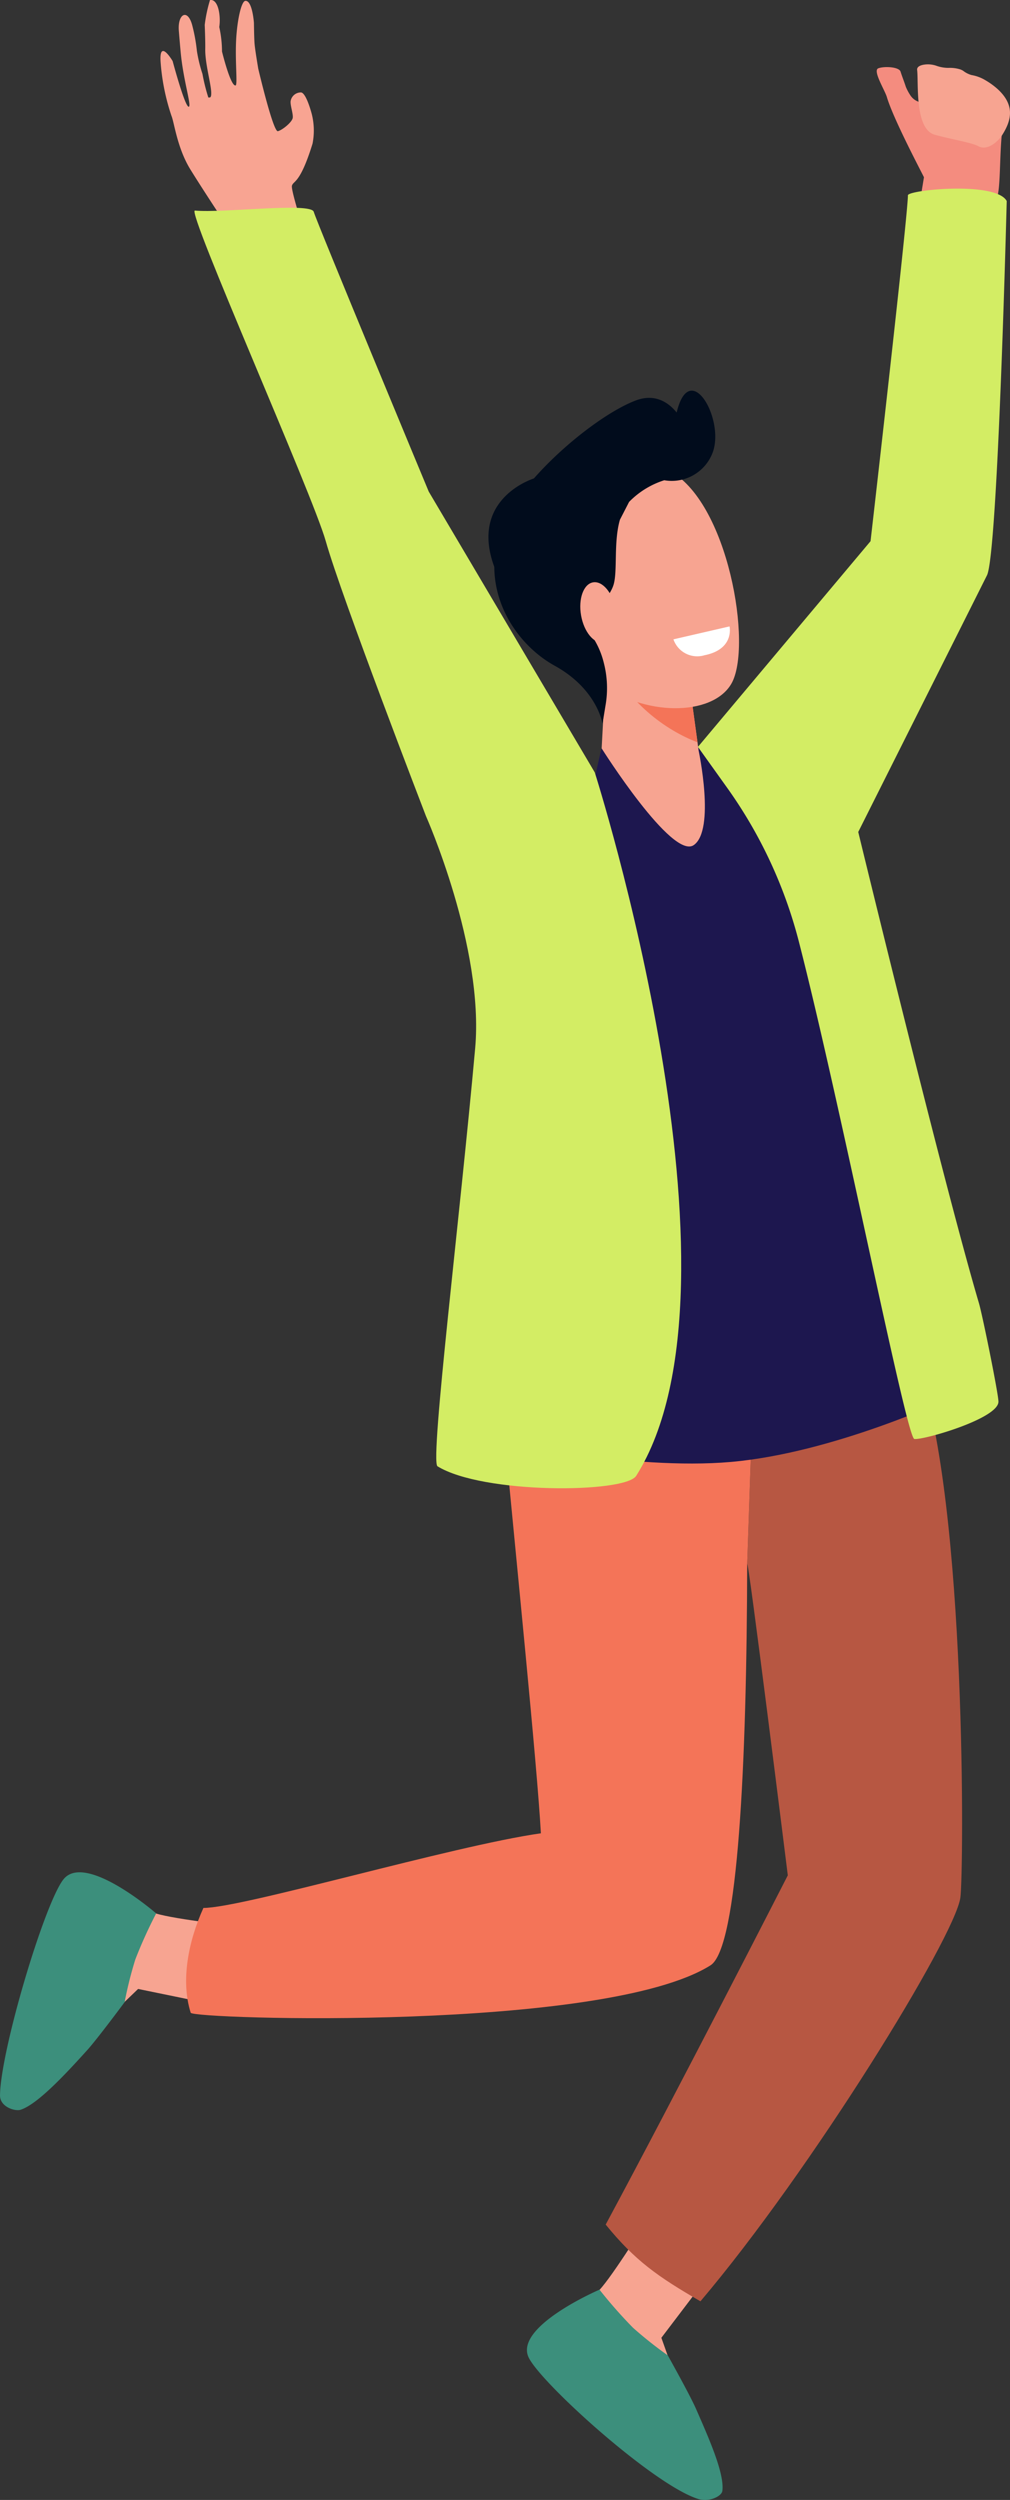 <svg xmlns="http://www.w3.org/2000/svg" width="138.084" height="341.614" viewBox="0 0 138.084 341.614"><rect x="0" y="0" width="138.084" height="341.614" fill="#333333" stroke="none"/><defs><style>.a{fill:#f8a492;}.b{fill:#f48c7f;}.c{fill:#f7a491;}.d{fill:#3c8f7c;}.e{fill:#b75742;}.f{fill:#f47458;}.g{fill:#1d174f;}.h{fill:#d3ed64;}.i{fill:#010c1c;}.j{fill:#fff;}</style></defs><path class="a" d="M357.866,739.735c1.809,2.925,4.842,7.492,4.842,7.492.337,1.414,1.793,7.286,3.591,14.477l9.062-7.477s-3.85-11.422-3.614-12.273c.2-.719,1.1-.19,2.816-5.749a9.248,9.248,0,0,0-.092-4s-.746-2.94-1.484-3a1.417,1.417,0,0,0-1.418,1.183c-.074.573.363,1.712.289,2.285s-1.384,1.656-2.028,1.828-2.689-8.541-2.689-8.541-.428-2.52-.5-3.365c-.065-.72-.09-2.886-.09-2.886s-.206-3.087-1.17-3.019c-.568.04-1.154,2.791-1.273,5.547-.128,2.97.225,5.962-.07,6.014-.693.125-1.853-4.641-1.853-4.641a15.566,15.566,0,0,0-.374-3.344c.225-1.433-.1-3.852-1.266-3.688a19.818,19.818,0,0,0-.722,3.4s.094,2.228.072,3.29c-.039,1.873.738,4.563.813,5.835.063,1.058-.3.73-.389.805a25.59,25.59,0,0,1-.806-3.238,19.53,19.53,0,0,1-.761-3.145,23.382,23.382,0,0,0-.608-3.383c-.6-2.464-2.048-1.728-1.861.641.071.9.157,1.885.248,2.88.354,3.87,1.506,7.337,1.124,7.492-.5.2-2.218-6.234-2.218-6.234s-1.918-3.252-1.637.247a29.632,29.632,0,0,0,1.477,7.237C355.657,733.3,356.057,736.81,357.866,739.735Z" transform="translate(-331.834 -716.574)"/><path class="b" d="M691.272,765.193l10.465.061c.53-1.937.182-8.147,1.011-10.788l-11.043-2h0a2.2,2.2,0,0,1-1.9-1.037,6.8,6.8,0,0,1-.6-1.135c-.207-.66-.509-1.4-.716-2.065s-2.249-.761-3.046-.453.891,2.97,1.173,3.926c.85,2.886,4.494,9.794,5.072,10.958Z" transform="translate(-565.367 -738.44)"/><g transform="translate(125.385 8.784)"><path class="c" d="M714.93,749.679a9.977,9.977,0,0,0-1.615-1.17,5.466,5.466,0,0,0-1.936-.729,3.34,3.34,0,0,1-1.145-.584,2.071,2.071,0,0,0-.476-.216l-.012,0a4.674,4.674,0,0,0-1.5-.178,4.937,4.937,0,0,1-1.7-.3,3.531,3.531,0,0,0-1.747-.128c-.572.112-.9.348-.851.716.209,1.7-.376,8.082,2.417,8.849,2.338.642,5.08,1.079,5.947,1.563,1.188.664,2.658-.552,3.3-1.582C716.834,753.973,717.361,751.886,714.93,749.679Z" transform="translate(-703.944 -746.309)"/></g><path class="c" d="M341.659,1602.9s-9.791-1.1-11.413-1.885-9.841,6.943-8.211,10.817c.919,2.184,3.822,1.905,3.822,1.905l2.348-2.256,12.424,2.549Z" transform="translate(-309.324 -1339.695)"/><path class="c" d="M561.725,1745s-5.156,8.266-6.564,9.381,2.227,11.714,6.484,11.9c2.4.1,3.371-2.6,3.371-2.6l-1.084-3.048,7.6-10Z" transform="translate(-473.512 -1441.179)"/><path class="d" d="M533.293,1775.655a64.433,64.433,0,0,0,4.578,5.2,54.228,54.228,0,0,0,4.758,3.777s3.026,5.405,3.853,7.292c1.841,4.2,3.909,8.878,3.611,11.229-.1.754-1.819,1.553-3.254,1.119-5.976-1.808-21.256-15.567-23.185-19.26C521.428,1780.75,533.293,1775.655,533.293,1775.655Z" transform="translate(-451.334 -1462.778)"/><path class="e" d="M602.575,1339.286c-.556-1.529-1.088-2.943-1.6-4.273-6.356,1.366-13.535,2.867-20.92,4.417l-.9,26.644c0-2.058,5.552,42.5,5.552,42.5s-15.086,29.494-24.9,47.722c4.028,4.947,7.123,7.113,12.957,10.485,15.236-17.978,34.705-49.665,35.533-55.136C608.772,1408.494,609.2,1357.633,602.575,1339.286Z" transform="translate(-477.001 -1152.312)"/><path class="f" d="M409.05,1357.524c1.728,18.47,4.585,46.43,5.106,55.837-12.131,1.722-40.794,10.207-46.138,10.2-2.022,4.46-3.142,9.874-1.739,14.322.277.878,56.542,2.642,71.066-6.48,3.789-2.379,4.956-27.891,5.014-54.794l.9-26.644C430.955,1352.544,419.64,1355.076,409.05,1357.524Z" transform="translate(-340.207 -1162.845)"/><path class="g" d="M549.05,1055.21l-13.807,2.048s-10.406.16-13.185.185c-.24,0-11.072,52.009-13.706,71.581s-.593,23.038-.593,23.038,18.364,4.066,31.95,2.88c14.127-1.233,30.023-8.74,30.023-8.74s-12.975-38.145-15.369-49.888S549.05,1055.21,549.05,1055.21Z" transform="translate(-439.8 -955.169)"/><path class="h" d="M644.73,805.518s-1.212,48.179-2.7,51.145c-2.16,4.314-17.6,35.073-17.6,35.073s11.618,47.857,16.5,64.383c.492,1.664,2.669,12.415,2.669,13.463,0,2.324-10.278,5.274-11.5,5.1-1.092-.157-10.059-45.68-15.785-67.955a63.246,63.246,0,0,0-9.82-21.049l-3.981-5.568L626.113,852s5.108-44.484,5.108-47.264C631.221,804.007,643.249,802.784,644.73,805.518Z" transform="translate(-507.094 -778.048)"/><path class="h" d="M424.239,889.836l-22.7-38.375s-15.345-36.871-15.722-38.233c-.37-1.336-12.433.192-16.246-.174-1.223-.117,16.064,38.707,17.888,45.178,2.155,7.645,13.694,37.556,13.694,37.556s7.974,17.909,6.73,31.748c-2.065,22.984-6.163,56.106-5.165,57.1,6.192,3.839,25.677,3.7,27.182,1.316C446.507,959.62,424.239,889.836,424.239,889.836Z" transform="translate(-342.921 -784.281)"/><path class="c" d="M570.187,1010.18l1.028,7.507s2.3,10.815-.66,12.9-12.6-13.209-12.6-13.209l1.018-19.022Z" transform="translate(-475.699 -915.111)"/><path class="f" d="M560.289,1004.521c2.447,6.488,8.276,10.476,12.413,12.023l-.872-6.365-11.213-11.823Z" transform="translate(-477.342 -915.111)"/><path class="d" d="M300.868,1588.226a63.589,63.589,0,0,0-2.847,6.282,52.871,52.871,0,0,0-1.464,5.841s-3.7,4.985-5.082,6.521c-3.086,3.419-6.864,7.462-9.155,8.191-.735.234-2.823-.381-2.8-1.976.076-6.154,6.078-26.215,8.662-29.5C291.158,1579.8,300.868,1588.226,300.868,1588.226Z" transform="translate(-279.517 -1326.762)"/><g transform="translate(66.777 53.385)"><g transform="translate(0.803 0.981)"><path class="c" d="M538.518,937.431c-.377-.074.085,18.976,5.646,23.366s15.074,4.621,17.749.058c2.958-5.047-.41-25.072-8.627-29.2S538.518,937.431,538.518,937.431Z" transform="translate(-529.513 -921.774)"/><path class="i" d="M527.652,900.944c-5.518,2.063-15.607,10.555-18.282,17.174-3.288,8.139,1.321,15.863,7.166,19.091s6.531,7.931,6.531,7.931l.421-2.566a13.742,13.742,0,0,0-.252-5.793,11.317,11.317,0,0,0-1.385-3.289c-1.68-2.5,1.974-4.916,2.722-7.336.575-1.863-.012-5.827.874-8.9l1.253-2.434a11.61,11.61,0,0,1,5.137-3.061,6.335,6.335,0,0,1,1.837-.157C537.418,911.858,534.732,898.3,527.652,900.944Z" transform="translate(-508.274 -900.601)"/><path class="c" d="M552.891,989.6c.4,2.27-.334,4.3-1.638,4.523s-2.685-1.429-3.084-3.7.335-4.3,1.638-4.523S552.491,987.334,552.891,989.6Z" transform="translate(-536.306 -960.69)"/></g><path class="i" d="M586.889,909.518a5.979,5.979,0,0,0,6.576-3.643c1.847-4.545-3.08-13.19-4.878-5.574C587.517,904.833,586.889,909.518,586.889,909.518Z" transform="translate(-562.861 -897.281)"/><path class="i" d="M511.774,937.871s-8.28,2.525-5.731,11.147,6.14-6.087,6.14-6.087Z" transform="translate(-505.556 -925.88)"/><path class="j" d="M598.84,1006.32l-7.669,1.767a3.442,3.442,0,0,0,4.247,2.173C599.558,1009.43,598.84,1006.32,598.84,1006.32Z" transform="translate(-565.878 -974.107)"/></g></svg>